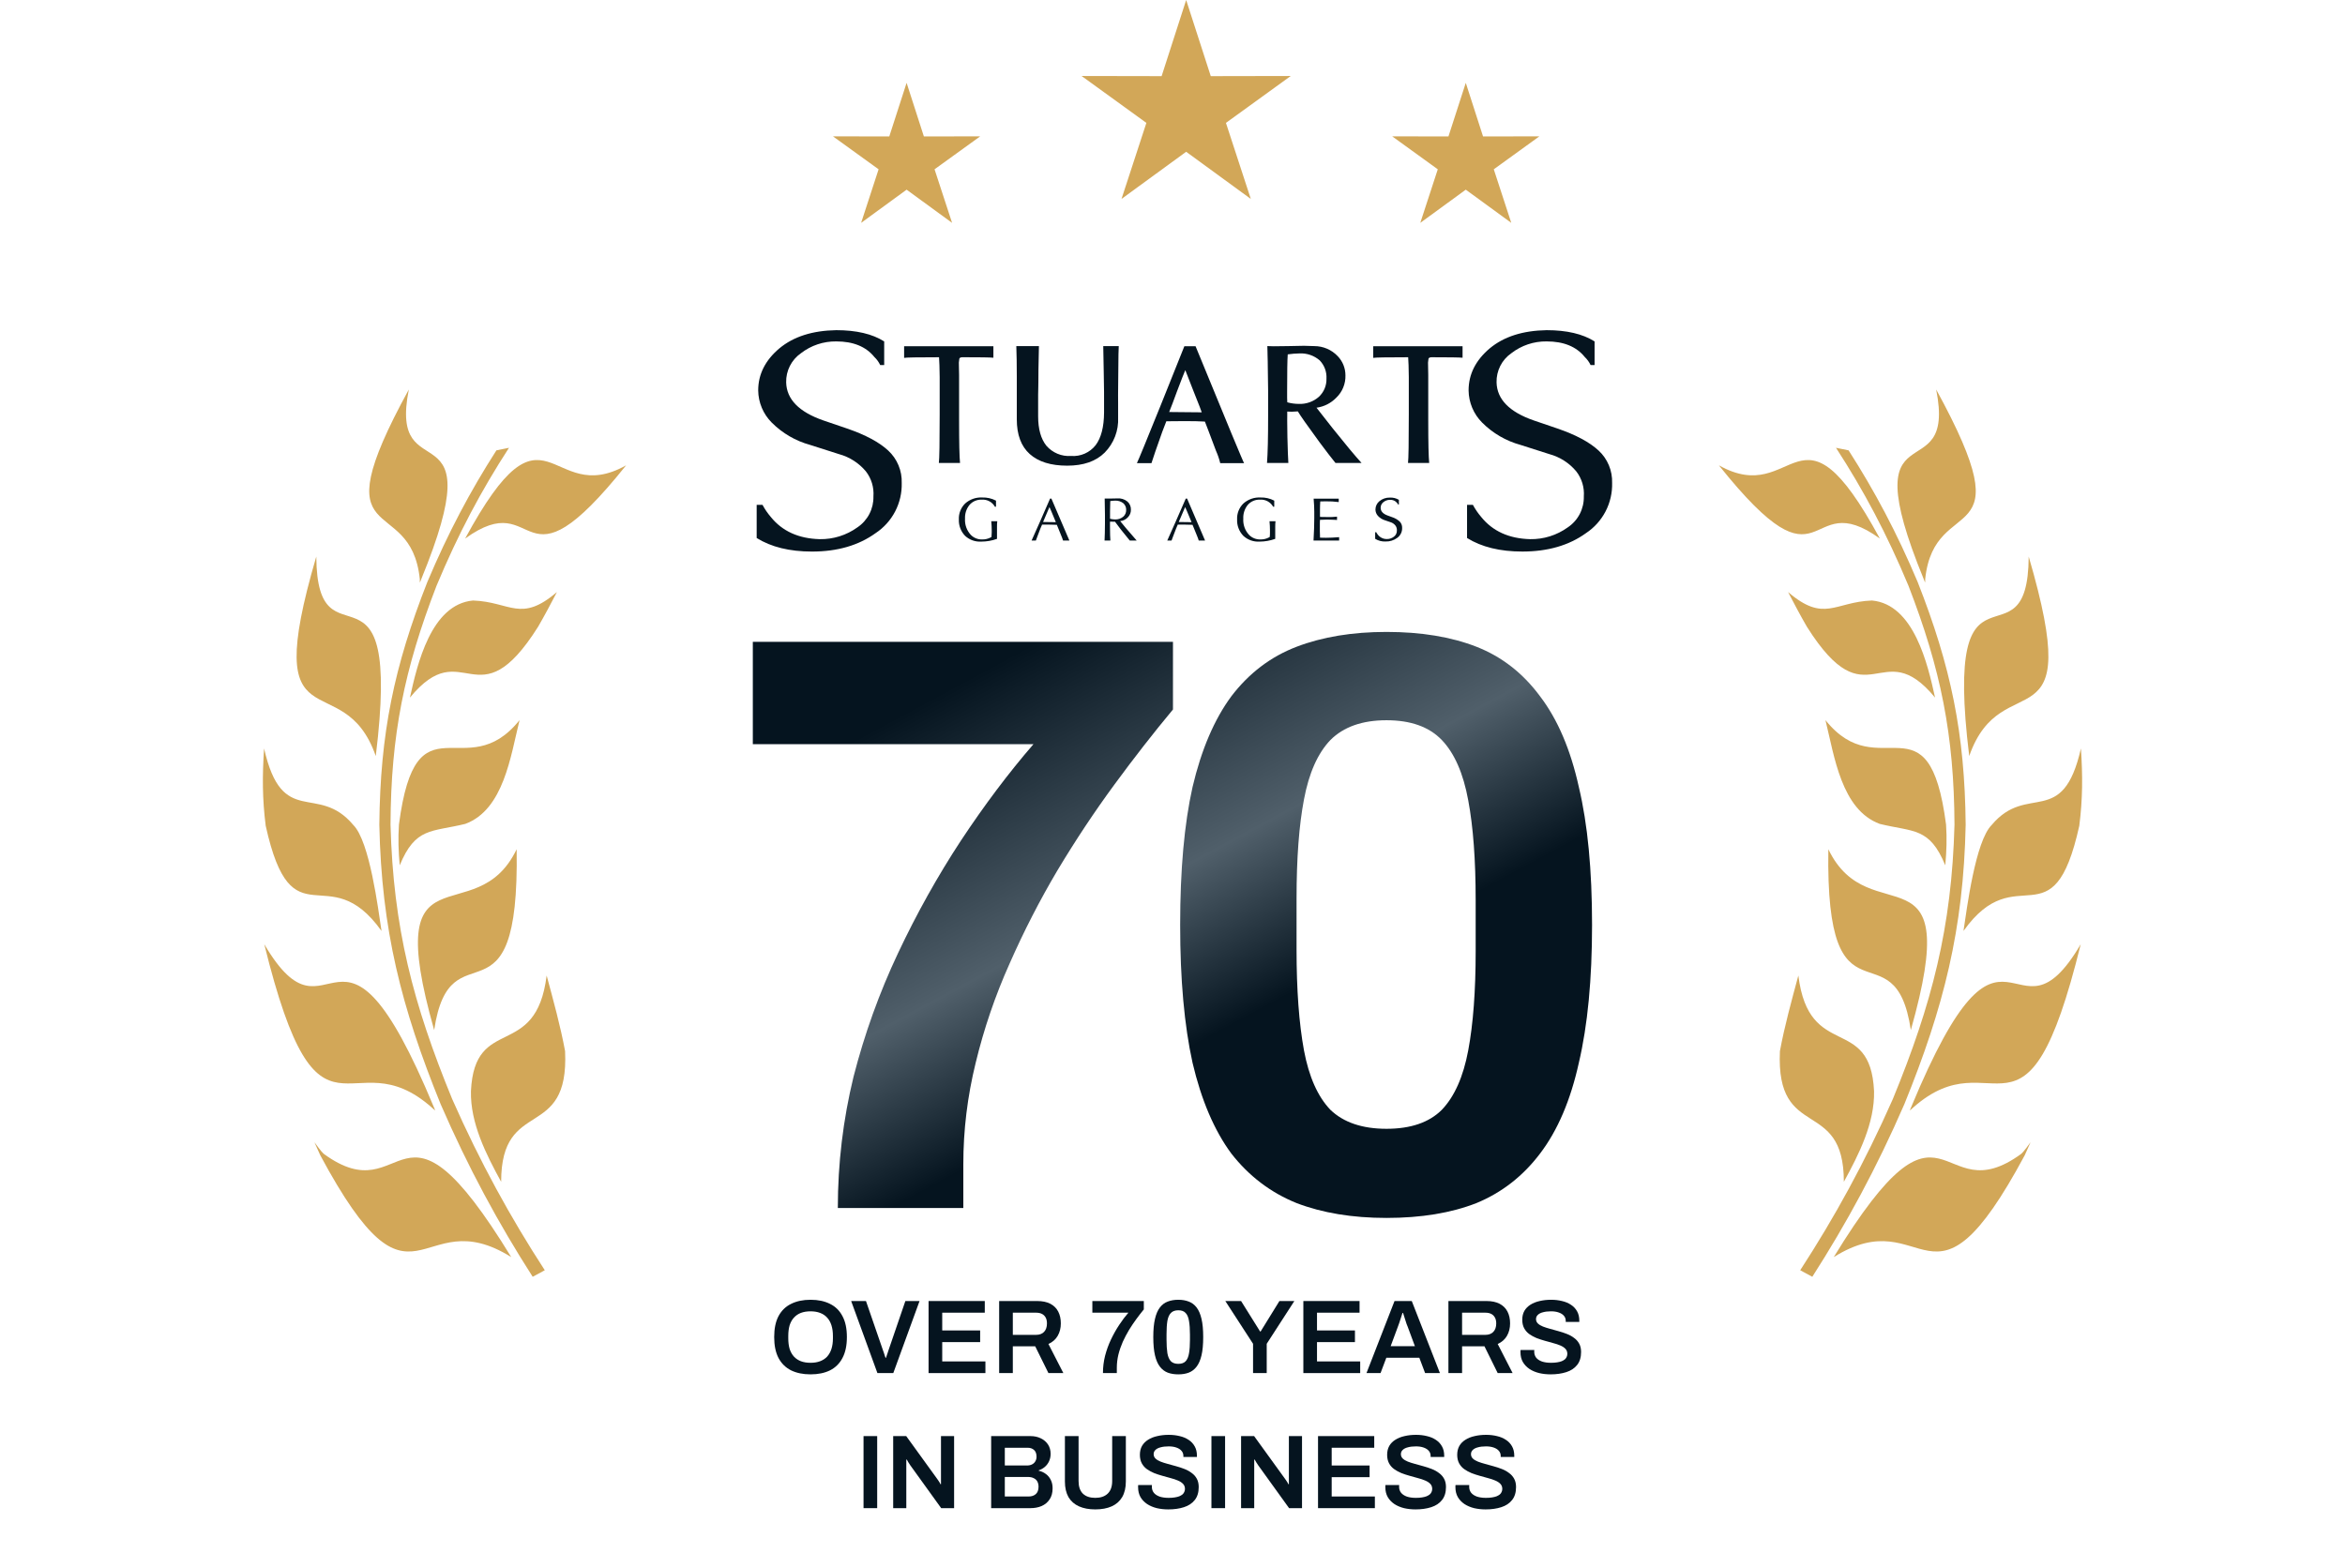 <svg width="151" height="101" viewBox="0 0 151 101" fill="none" xmlns="http://www.w3.org/2000/svg">
<path d="M63.967 22.301V23.04C63.764 23.018 63.102 23.008 61.982 23.008C61.867 23.008 61.797 23.038 61.774 23.1C61.742 23.265 61.733 23.434 61.747 23.602C61.754 23.746 61.758 23.927 61.758 24.146V27.058C61.758 28.514 61.778 29.433 61.819 29.816H60.455C60.49 29.557 60.508 28.508 60.508 26.669V24.29C60.501 23.682 60.487 23.255 60.467 23.009C59.082 23.009 58.333 23.022 58.218 23.05V22.301H63.967ZM71.041 22.291H72.039C72.025 22.387 72.015 22.985 72.008 24.085C71.995 25.275 71.991 25.897 71.998 25.952V26.885C72.019 27.302 71.952 27.719 71.803 28.109C71.654 28.499 71.426 28.854 71.133 29.151C70.569 29.712 69.765 29.992 68.721 29.992C67.669 29.992 66.865 29.742 66.308 29.243C65.752 28.744 65.474 27.999 65.474 27.008V24.27C65.474 23.483 65.463 22.824 65.443 22.291H66.899C66.899 22.332 66.889 22.837 66.868 23.808C66.868 24.089 66.867 24.359 66.863 24.618C66.86 24.878 66.857 25.071 66.853 25.197C66.85 25.323 66.848 25.4 66.848 25.427V26.812C66.848 27.632 67.025 28.263 67.377 28.705C67.572 28.931 67.817 29.109 68.093 29.224C68.368 29.339 68.667 29.388 68.965 29.366C69.267 29.39 69.57 29.339 69.847 29.217C70.124 29.096 70.367 28.907 70.553 28.669C70.906 28.197 71.086 27.5 71.093 26.577V25.716C71.099 25.668 71.093 25.083 71.072 23.962C71.052 22.855 71.041 22.298 71.041 22.291ZM76.263 22.301H76.986C79.042 27.319 80.083 29.828 80.11 29.828H78.573C78.506 29.553 78.414 29.286 78.299 29.029L77.82 27.757L77.586 27.152C77.261 27.132 76.833 27.122 76.304 27.122L75.103 27.132C75.089 27.159 75.001 27.388 74.838 27.819L74.391 29.09C74.241 29.534 74.159 29.78 74.146 29.828H73.209C73.325 29.588 73.823 28.375 74.706 26.187L76.263 22.301ZM75.286 26.536C75.516 26.536 75.852 26.54 76.293 26.546C76.741 26.553 77.104 26.556 77.383 26.556C77.383 26.529 77.206 26.075 76.853 25.193C76.507 24.297 76.331 23.846 76.324 23.839C76.249 24.01 76.073 24.461 75.795 25.193C75.571 25.808 75.401 26.256 75.286 26.536ZM84.773 26.259L85.811 27.582C86.618 28.594 87.239 29.339 87.673 29.817H85.994C85.749 29.517 85.41 29.076 84.976 28.494C84.189 27.421 83.721 26.755 83.571 26.496C83.395 26.51 83.266 26.517 83.184 26.517C83.049 26.517 82.95 26.513 82.889 26.507V26.732C82.882 26.767 82.886 27.239 82.899 28.147C82.92 28.994 82.94 29.551 82.96 29.817H81.586C81.634 29.195 81.657 28.187 81.657 26.792V25.152C81.657 24.844 81.651 24.369 81.637 23.727C81.637 23.604 81.636 23.462 81.632 23.301C81.629 23.14 81.626 23.007 81.622 22.901C81.619 22.796 81.617 22.709 81.617 22.64L81.607 22.291C81.634 22.291 81.7 22.293 81.805 22.296C81.91 22.299 81.98 22.301 82.014 22.302C82.36 22.302 82.672 22.298 82.951 22.291C83.507 22.277 83.846 22.271 83.969 22.271C84.124 22.271 84.345 22.277 84.63 22.291C84.912 22.291 85.191 22.348 85.45 22.459C85.709 22.57 85.943 22.733 86.136 22.937C86.456 23.267 86.635 23.708 86.636 24.168C86.645 24.437 86.597 24.704 86.495 24.954C86.394 25.203 86.24 25.428 86.046 25.614C85.706 25.966 85.258 26.193 84.773 26.259ZM82.89 25.911C83.128 25.977 83.375 26.012 83.623 26.013C84.1 26.037 84.567 25.873 84.926 25.557C85.086 25.407 85.213 25.225 85.297 25.023C85.381 24.82 85.421 24.602 85.414 24.383C85.426 24.167 85.393 23.952 85.318 23.75C85.243 23.548 85.126 23.364 84.977 23.209C84.618 22.9 84.156 22.74 83.684 22.762C83.429 22.767 83.174 22.788 82.921 22.823C82.894 23.158 82.881 23.962 82.881 25.233V25.612C82.881 25.667 82.882 25.717 82.885 25.761C82.889 25.806 82.891 25.842 82.891 25.869L82.89 25.911ZM94.178 22.301V23.04C93.974 23.019 93.312 23.009 92.193 23.009C92.077 23.009 92.008 23.04 91.984 23.101C91.952 23.267 91.944 23.436 91.958 23.603C91.965 23.747 91.968 23.928 91.968 24.147V27.059C91.968 28.515 91.989 29.434 92.029 29.817H90.665C90.699 29.558 90.716 28.508 90.716 26.669V24.29C90.709 23.682 90.696 23.255 90.675 23.009C89.291 23.009 88.541 23.022 88.426 23.05V22.301H94.178Z" fill="#05141F"/>
<path d="M64.135 32.244V32.638H64.066C63.983 32.49 63.86 32.368 63.711 32.287C63.561 32.206 63.392 32.169 63.223 32.181C63.074 32.174 62.926 32.2 62.789 32.258C62.652 32.316 62.53 32.404 62.431 32.516C62.228 32.766 62.125 33.081 62.14 33.403C62.128 33.593 62.154 33.782 62.218 33.962C62.281 34.141 62.38 34.305 62.508 34.445C62.603 34.543 62.717 34.62 62.843 34.671C62.969 34.722 63.105 34.747 63.241 34.743C63.425 34.748 63.606 34.707 63.77 34.625L63.844 34.585C63.854 34.488 63.86 34.391 63.859 34.294V34.169C63.859 33.977 63.85 33.777 63.83 33.569H64.217C64.204 33.684 64.197 33.799 64.199 33.915V34.706C63.875 34.823 63.534 34.882 63.19 34.883C63 34.895 62.81 34.868 62.631 34.805C62.452 34.742 62.288 34.643 62.148 34.515C62.012 34.375 61.906 34.209 61.836 34.026C61.767 33.844 61.735 33.65 61.743 33.455C61.734 33.264 61.766 33.075 61.836 32.898C61.905 32.721 62.012 32.56 62.148 32.428C62.448 32.16 62.842 32.021 63.244 32.041C63.554 32.031 63.861 32.1 64.135 32.244ZM67.617 32.112H67.702L68.861 34.816H68.453C68.423 34.716 68.387 34.618 68.346 34.522C68.287 34.372 68.221 34.209 68.147 34.032L68.052 33.801C67.927 33.793 67.768 33.789 67.577 33.789H67.102C67.062 33.87 67.026 33.952 66.995 34.036L66.808 34.529L66.701 34.816H66.425C66.462 34.745 66.645 34.334 66.974 33.583L67.617 32.112ZM67.577 32.657L67.165 33.62L67.724 33.628C67.788 33.63 67.876 33.631 67.989 33.631C67.722 32.983 67.584 32.659 67.577 32.657ZM72.13 33.561L72.506 34.018L73.193 34.813H72.748L72.177 34.106L71.798 33.602H71.717L71.475 33.598V33.919C71.477 34.363 71.486 34.661 71.501 34.813H71.125C71.14 34.538 71.148 34.175 71.151 33.723V33.156L71.133 32.107H71.582C71.648 32.107 71.707 32.106 71.758 32.104C71.81 32.101 71.869 32.1 71.935 32.1C72.174 32.078 72.412 32.15 72.598 32.303C72.672 32.368 72.73 32.449 72.769 32.54C72.808 32.631 72.826 32.73 72.822 32.828C72.824 32.92 72.807 33.012 72.772 33.098C72.737 33.183 72.686 33.261 72.62 33.325C72.492 33.462 72.317 33.546 72.13 33.561ZM71.478 32.939V33.41C71.581 33.438 71.687 33.453 71.794 33.455C71.984 33.465 72.171 33.404 72.32 33.285C72.383 33.232 72.434 33.165 72.468 33.089C72.502 33.013 72.519 32.93 72.516 32.847C72.52 32.766 72.506 32.686 72.475 32.611C72.444 32.536 72.397 32.469 72.338 32.415C72.19 32.298 72.005 32.237 71.817 32.244C71.773 32.244 71.725 32.246 71.674 32.251C71.622 32.256 71.579 32.261 71.545 32.266L71.492 32.269C71.485 32.352 71.481 32.576 71.478 32.939ZM76.355 32.111H76.439L77.598 34.816H77.19C77.161 34.716 77.125 34.618 77.084 34.522C77.025 34.372 76.959 34.209 76.885 34.032L76.789 33.801C76.664 33.793 76.506 33.789 76.314 33.789H75.84C75.8 33.87 75.764 33.952 75.733 34.036L75.545 34.529L75.438 34.816H75.162C75.199 34.745 75.382 34.334 75.711 33.583L76.355 32.111ZM76.314 32.657L75.902 33.62L76.462 33.628C76.525 33.63 76.614 33.631 76.727 33.631C76.459 32.983 76.322 32.659 76.314 32.657ZM82.052 32.244V32.638H81.983C81.9 32.49 81.777 32.368 81.627 32.287C81.478 32.206 81.309 32.169 81.14 32.181C80.991 32.174 80.843 32.2 80.706 32.258C80.569 32.316 80.447 32.404 80.348 32.516C80.145 32.766 80.042 33.082 80.058 33.403C80.046 33.593 80.072 33.782 80.135 33.962C80.198 34.141 80.297 34.305 80.426 34.445C80.52 34.543 80.634 34.62 80.76 34.671C80.886 34.722 81.022 34.747 81.158 34.743C81.342 34.748 81.524 34.708 81.688 34.625L81.761 34.585C81.772 34.488 81.777 34.391 81.776 34.294V34.169C81.776 33.977 81.767 33.777 81.747 33.569H82.133C82.12 33.684 82.114 33.799 82.115 33.915V34.706C81.791 34.822 81.45 34.882 81.107 34.883C80.917 34.895 80.727 34.868 80.548 34.805C80.369 34.742 80.205 34.643 80.065 34.515C79.929 34.375 79.823 34.209 79.753 34.026C79.683 33.844 79.652 33.65 79.66 33.455C79.651 33.264 79.683 33.075 79.752 32.898C79.822 32.721 79.929 32.56 80.065 32.428C80.365 32.16 80.76 32.021 81.162 32.041C81.471 32.031 81.778 32.1 82.052 32.244ZM85.001 34.629C85.128 34.634 85.257 34.636 85.387 34.636C85.62 34.636 85.901 34.623 86.23 34.596V34.813H84.581C84.613 34.241 84.629 33.759 84.629 33.367V32.943C84.629 32.72 84.615 32.444 84.588 32.115H86.204V32.336C85.924 32.3 85.643 32.284 85.361 32.289L85.015 32.296C85.003 32.456 84.997 32.626 84.997 32.808V33.194C84.997 33.199 84.997 33.215 84.999 33.24C85 33.266 85.001 33.284 85.001 33.293C85.168 33.298 85.323 33.3 85.468 33.3C85.677 33.306 85.886 33.298 86.094 33.274V33.491C86.082 33.488 86.069 33.486 86.057 33.486C86.039 33.484 86.026 33.484 86.016 33.484C85.984 33.481 85.911 33.478 85.796 33.473C85.643 33.468 85.526 33.465 85.442 33.465C85.341 33.465 85.193 33.47 84.997 33.48C84.992 33.544 84.989 33.609 84.989 33.675V34.213C84.989 34.338 84.993 34.477 85.001 34.629ZM88.55 34.702V34.279H88.62C88.647 34.334 88.68 34.386 88.719 34.434C88.787 34.524 88.876 34.596 88.978 34.645C89.079 34.695 89.191 34.719 89.304 34.717C89.468 34.72 89.627 34.667 89.757 34.566C89.818 34.521 89.868 34.461 89.901 34.393C89.934 34.324 89.951 34.248 89.948 34.172C89.957 34.058 89.925 33.944 89.858 33.852C89.777 33.746 89.664 33.669 89.536 33.631L89.19 33.513C89.014 33.461 88.855 33.362 88.73 33.228C88.627 33.116 88.569 32.969 88.568 32.817C88.568 32.715 88.591 32.613 88.635 32.52C88.679 32.427 88.743 32.345 88.822 32.28C89.013 32.122 89.255 32.04 89.503 32.048C89.704 32.038 89.904 32.088 90.077 32.191V32.494H90.029C90.012 32.456 89.989 32.421 89.959 32.391C89.905 32.323 89.835 32.27 89.755 32.235C89.676 32.201 89.589 32.186 89.503 32.192C89.348 32.19 89.198 32.244 89.079 32.343C89.022 32.386 88.977 32.443 88.946 32.507C88.915 32.572 88.901 32.643 88.903 32.715C88.908 32.931 89.056 33.093 89.348 33.201L89.632 33.304C89.814 33.362 89.982 33.458 90.125 33.585C90.179 33.639 90.221 33.704 90.249 33.775C90.277 33.847 90.29 33.923 90.287 33.999C90.291 34.123 90.265 34.247 90.21 34.359C90.156 34.47 90.075 34.567 89.974 34.64C89.754 34.803 89.485 34.886 89.212 34.876C88.978 34.886 88.747 34.825 88.549 34.702H88.55Z" fill="#05141F"/>
<path d="M94.467 34.651V32.516H94.843C94.993 32.794 95.172 33.056 95.377 33.295C96.116 34.212 97.165 34.688 98.524 34.725C99.396 34.741 100.25 34.473 100.957 33.963C101.281 33.745 101.546 33.448 101.726 33.101C101.905 32.754 101.995 32.367 101.986 31.976C102.03 31.396 101.857 30.821 101.501 30.361C101.052 29.821 100.447 29.433 99.77 29.249L97.91 28.655C96.974 28.399 96.122 27.903 95.437 27.216C94.888 26.666 94.575 25.923 94.566 25.145C94.566 24.106 95.021 23.202 95.931 22.434C96.841 21.679 98.062 21.29 99.592 21.265C100.885 21.265 101.914 21.506 102.679 21.989V23.511H102.422C102.329 23.316 102.202 23.14 102.046 22.992C101.505 22.323 100.687 21.989 99.592 21.989C98.769 21.977 97.967 22.246 97.317 22.751C97.015 22.961 96.771 23.242 96.605 23.569C96.44 23.897 96.358 24.26 96.367 24.627C96.393 25.716 97.191 26.533 98.761 27.078L100.286 27.598C101.473 28.006 102.357 28.479 102.937 29.017C103.224 29.282 103.45 29.606 103.6 29.967C103.75 30.327 103.821 30.716 103.808 31.106C103.825 31.743 103.679 32.374 103.385 32.939C103.09 33.505 102.657 33.986 102.125 34.337C101.03 35.128 99.664 35.523 98.029 35.523C96.591 35.523 95.403 35.233 94.467 34.651Z" fill="#05141F"/>
<path d="M48.724 34.651V32.516H49.1C49.249 32.794 49.428 33.056 49.634 33.296C50.373 34.212 51.421 34.688 52.78 34.725C53.652 34.741 54.506 34.474 55.214 33.963C55.538 33.745 55.802 33.448 55.982 33.101C56.162 32.754 56.251 32.367 56.242 31.976C56.286 31.396 56.114 30.821 55.758 30.361C55.308 29.822 54.704 29.433 54.026 29.249L52.166 28.655C51.231 28.399 50.378 27.903 49.693 27.216C49.144 26.666 48.831 25.923 48.822 25.146C48.822 24.106 49.278 23.202 50.188 22.435C51.098 21.68 52.318 21.29 53.848 21.265C55.141 21.265 56.17 21.506 56.935 21.989V23.512H56.678C56.586 23.317 56.458 23.14 56.302 22.992C55.761 22.323 54.943 21.989 53.848 21.989C53.025 21.978 52.223 22.247 51.573 22.751C51.272 22.961 51.028 23.242 50.862 23.57C50.696 23.897 50.614 24.26 50.623 24.627C50.65 25.716 51.448 26.533 53.017 27.078L54.542 27.598C55.729 28.006 56.613 28.479 57.193 29.017C57.48 29.283 57.706 29.607 57.856 29.967C58.007 30.327 58.077 30.716 58.064 31.106C58.081 31.743 57.935 32.374 57.641 32.94C57.347 33.505 56.913 33.986 56.382 34.337C55.286 35.128 53.921 35.524 52.285 35.524C50.847 35.524 49.66 35.233 48.724 34.651Z" fill="#05141F"/>
<path fill-rule="evenodd" clip-rule="evenodd" d="M76.38 0L77.964 4.904L83.114 4.894L78.941 7.915L80.542 12.812L76.38 9.775L72.217 12.812L73.818 7.915L69.646 4.894L74.799 4.904L76.38 0Z" fill="#D2A758"/>
<path fill-rule="evenodd" clip-rule="evenodd" d="M58.378 5.336L59.491 8.788L63.117 8.781L60.178 10.904L61.307 14.353L58.378 12.216L55.45 14.353L56.575 10.904L53.636 8.781L57.263 8.788L58.378 5.336Z" fill="#D2A758"/>
<path fill-rule="evenodd" clip-rule="evenodd" d="M94.385 5.336L95.497 8.788L99.124 8.781L96.188 10.904L97.314 14.353L94.385 12.216L91.456 14.353L92.582 10.904L89.646 8.781L93.269 8.788L94.385 5.336Z" fill="#D2A758"/>
<path d="M32.268 76.111C31.307 74.358 30.279 72.334 30.325 70.276C30.562 65.288 34.513 68.362 35.2 62.829C35.633 64.441 36.082 66.054 36.387 67.697C36.661 73.571 32.271 70.605 32.27 76.109M32.922 80.968C25.578 68.947 26.257 78.276 20.84 74.309C20.707 74.198 20.365 73.728 20.248 73.569C20.368 73.85 20.494 74.127 20.621 74.402C26.751 85.825 26.925 77.214 32.923 80.966L32.922 80.968ZM28.022 71.521C27.998 71.465 27.957 71.338 27.931 71.295C21.773 56.459 21.34 68.166 17.018 60.815C20.567 75.243 22.563 66.674 27.817 71.343C27.841 71.373 27.981 71.485 28.022 71.521ZM27.957 66.343C24.471 54.036 30.6 60.25 33.268 54.697C33.465 66.844 28.994 59.375 27.957 66.343ZM24.567 59.959C24.349 58.538 23.807 54.184 22.748 53.132C20.45 50.39 18.183 53.402 17.005 48.206C16.888 49.941 16.889 51.462 17.11 53.187C18.81 60.871 21.122 55.126 24.565 59.957L24.567 59.959ZM25.739 55.732C25.657 54.829 25.628 54.011 25.689 53.105C26.799 44.6 29.983 50.721 33.455 46.38C32.879 48.707 32.432 52.147 29.962 53.063C27.775 53.599 26.755 53.266 25.739 55.732ZM24.197 48.695C25.915 34.66 20.415 43.46 20.367 35.846C16.649 48.53 22.084 42.626 24.197 48.695ZM26.397 44.93C26.861 42.813 27.749 38.922 30.46 38.676C32.871 38.764 33.526 40.131 35.861 38.133C35.469 38.885 35.075 39.632 34.649 40.367C30.711 46.607 29.859 40.722 26.398 44.928L26.397 44.93ZM27.034 37.524C27.05 37.486 27.112 37.357 27.116 37.325C31.886 25.698 24.968 31.871 26.325 25.087C20.483 35.755 26.428 31.573 27.032 37.291C27.027 37.344 27.033 37.46 27.035 37.522L27.034 37.524ZM29.952 34.685C35.213 24.975 35.352 32.761 40.316 29.97C33.307 38.742 34.819 31.174 29.952 34.685ZM34.303 82.235C32.102 78.801 30.157 75.221 28.371 71.107C25.839 64.875 24.567 59.864 24.426 53.116C24.482 47.247 25.372 42.94 27.517 37.486C28.858 34.308 30.284 31.626 31.965 29.006L32.775 28.841C30.989 31.595 29.502 34.385 28.109 37.727C26.029 43.1 25.173 47.336 25.146 53.109C25.321 59.747 26.602 64.667 29.119 70.79C30.919 74.863 32.87 78.41 35.08 81.811C35.08 81.811 34.306 82.237 34.303 82.235C34.301 82.233 35.08 81.811 35.08 81.811C35.08 81.811 35.08 81.811 34.301 82.233L34.303 82.235Z" fill="#D2A758"/>
<path d="M118.732 76.111C119.693 74.358 120.721 72.334 120.675 70.276C120.438 65.288 116.487 68.362 115.8 62.829C115.367 64.441 114.918 66.054 114.613 67.697C114.339 73.571 118.729 70.605 118.73 76.109M118.078 80.968C125.422 68.947 124.743 78.276 130.16 74.309C130.293 74.198 130.635 73.728 130.752 73.569C130.632 73.85 130.506 74.127 130.379 74.402C124.249 85.825 124.075 77.214 118.077 80.966L118.078 80.968ZM122.978 71.521C123.002 71.465 123.043 71.338 123.069 71.295C129.227 56.459 129.66 68.166 133.982 60.815C130.432 75.243 128.437 66.674 123.183 71.343C123.159 71.373 123.019 71.485 122.978 71.521ZM123.043 66.343C126.529 54.036 120.4 60.25 117.732 54.697C117.535 66.844 122.006 59.375 123.043 66.343ZM126.433 59.959C126.651 58.538 127.193 54.184 128.251 53.132C130.55 50.39 132.817 53.402 133.995 48.206C134.112 49.941 134.111 51.462 133.89 53.187C132.19 60.871 129.878 55.126 126.435 59.957L126.433 59.959ZM125.261 55.732C125.343 54.829 125.372 54.011 125.311 53.105C124.201 44.6 121.017 50.721 117.545 46.38C118.121 48.707 118.568 52.147 121.038 53.063C123.225 53.599 124.245 53.266 125.261 55.732ZM126.803 48.695C125.085 34.66 130.585 43.46 130.633 35.846C134.351 48.53 128.916 42.626 126.803 48.695ZM124.603 44.93C124.139 42.813 123.251 38.922 120.54 38.676C118.129 38.764 117.474 40.131 115.139 38.133C115.531 38.885 115.925 39.632 116.351 40.367C120.289 46.607 121.141 40.722 124.602 44.928L124.603 44.93ZM123.966 37.524C123.95 37.486 123.888 37.357 123.884 37.325C119.114 25.698 126.032 31.871 124.675 25.087C130.517 35.755 124.572 31.573 123.968 37.291C123.973 37.344 123.967 37.46 123.964 37.522L123.966 37.524ZM121.048 34.685C115.787 24.975 115.648 32.761 110.684 29.97C117.693 38.742 116.181 31.174 121.048 34.685ZM116.697 82.235C118.898 78.801 120.843 75.221 122.629 71.107C125.161 64.875 126.433 59.864 126.574 53.116C126.518 47.247 125.628 42.94 123.483 37.486C122.142 34.308 120.716 31.626 119.035 29.006L118.225 28.841C120.011 31.595 121.498 34.385 122.891 37.727C124.971 43.1 125.827 47.336 125.854 53.109C125.679 59.747 124.398 64.667 121.882 70.79C120.081 74.863 118.13 78.41 115.92 81.811C115.92 81.811 116.694 82.237 116.697 82.235C116.699 82.233 115.92 81.811 115.92 81.811C115.92 81.811 115.92 81.811 116.699 82.233L116.697 82.235Z" fill="#D2A758"/>
<path d="M53.95 77.804C53.95 74.933 54.287 72.116 54.96 69.352C55.669 66.588 56.626 63.93 57.831 61.378C59.035 58.826 60.382 56.417 61.87 54.148C63.394 51.845 64.953 49.772 66.548 47.929H48.476V41.337H75.53V45.696C74.29 47.185 73.032 48.797 71.757 50.534C70.481 52.27 69.258 54.113 68.089 56.062C66.955 57.976 65.927 59.978 65.006 62.069C64.085 64.124 63.358 66.251 62.827 68.448C62.295 70.61 62.03 72.789 62.03 74.986V77.804H53.95Z" fill="url(#paint0_linear_1118_15630)"/>
<path d="M89.281 78.442C87.084 78.442 85.153 78.123 83.488 77.485C81.822 76.811 80.422 75.748 79.288 74.295C78.19 72.807 77.357 70.858 76.79 68.448C76.259 66.038 75.993 63.079 75.993 59.571C75.993 56.027 76.259 53.068 76.79 50.693C77.357 48.283 78.19 46.334 79.288 44.846C80.422 43.358 81.822 42.294 83.488 41.656C85.153 41.019 87.084 40.7 89.281 40.7C91.514 40.7 93.445 41.019 95.075 41.656C96.705 42.294 98.069 43.358 99.168 44.846C100.302 46.334 101.134 48.283 101.666 50.693C102.233 53.068 102.516 56.027 102.516 59.571C102.516 63.079 102.233 66.038 101.666 68.448C101.134 70.858 100.302 72.807 99.168 74.295C98.069 75.748 96.705 76.811 95.075 77.485C93.445 78.123 91.514 78.442 89.281 78.442ZM89.281 72.701C90.84 72.701 92.028 72.293 92.843 71.478C93.657 70.627 94.225 69.352 94.543 67.651C94.862 65.95 95.022 63.823 95.022 61.272V57.976C95.022 55.389 94.862 53.245 94.543 51.544C94.225 49.807 93.657 48.514 92.843 47.663C92.028 46.813 90.84 46.388 89.281 46.388C87.722 46.388 86.517 46.813 85.667 47.663C84.852 48.514 84.285 49.79 83.966 51.491C83.647 53.156 83.488 55.283 83.488 57.87V61.165C83.488 63.752 83.647 65.914 83.966 67.651C84.285 69.352 84.852 70.627 85.667 71.478C86.517 72.293 87.722 72.701 89.281 72.701Z" fill="url(#paint1_linear_1118_15630)"/>
<path d="M52.193 88.517C51.71 88.517 51.293 88.431 50.941 88.26C50.589 88.084 50.319 87.817 50.129 87.461C49.944 87.105 49.852 86.656 49.852 86.115C49.852 85.569 49.944 85.12 50.129 84.769C50.319 84.412 50.589 84.148 50.941 83.977C51.293 83.801 51.71 83.713 52.193 83.713C52.68 83.713 53.097 83.801 53.444 83.977C53.796 84.148 54.064 84.412 54.249 84.769C54.439 85.12 54.533 85.569 54.533 86.115C54.533 86.656 54.439 87.105 54.249 87.461C54.064 87.817 53.796 88.084 53.444 88.26C53.097 88.431 52.68 88.517 52.193 88.517ZM52.193 87.772C52.427 87.772 52.632 87.739 52.808 87.671C52.989 87.603 53.14 87.504 53.262 87.373C53.383 87.238 53.476 87.073 53.539 86.879C53.602 86.681 53.634 86.453 53.634 86.196V86.047C53.634 85.786 53.602 85.556 53.539 85.357C53.476 85.159 53.383 84.994 53.262 84.863C53.14 84.728 52.989 84.626 52.808 84.559C52.632 84.491 52.427 84.457 52.193 84.457C51.958 84.457 51.751 84.491 51.57 84.559C51.395 84.626 51.246 84.728 51.124 84.863C51.002 84.994 50.91 85.159 50.846 85.357C50.788 85.556 50.759 85.786 50.759 86.047V86.196C50.759 86.453 50.788 86.681 50.846 86.879C50.91 87.073 51.002 87.238 51.124 87.373C51.246 87.504 51.395 87.603 51.57 87.671C51.751 87.739 51.958 87.772 52.193 87.772Z" fill="#05141F"/>
<path d="M56.499 88.435L54.808 83.794H55.762L56.864 86.988C56.883 87.033 56.901 87.085 56.919 87.143C56.937 87.202 56.955 87.258 56.973 87.312C56.991 87.362 57.007 87.407 57.02 87.448H57.054C57.067 87.412 57.081 87.369 57.094 87.319C57.112 87.269 57.13 87.218 57.148 87.163C57.167 87.105 57.185 87.049 57.203 86.994L58.299 83.794H59.212L57.521 88.435H56.499Z" fill="#05141F"/>
<path d="M59.793 88.435V83.794H63.412V84.545H60.672V85.689H63.114V86.44H60.672V87.684H63.453V88.435H59.793Z" fill="#05141F"/>
<path d="M64.338 88.435V83.794H66.78C67.123 83.794 67.407 83.853 67.633 83.97C67.858 84.087 68.027 84.254 68.14 84.471C68.253 84.687 68.309 84.942 68.309 85.235C68.309 85.537 68.242 85.806 68.106 86.04C67.971 86.27 67.772 86.444 67.511 86.561L68.472 88.435H67.511L66.659 86.71H65.218V88.435H64.338ZM65.218 85.973H66.713C66.938 85.973 67.112 85.907 67.234 85.777C67.355 85.646 67.416 85.465 67.416 85.235C67.416 85.087 67.389 84.962 67.335 84.863C67.281 84.76 67.202 84.68 67.098 84.626C66.995 84.572 66.866 84.545 66.713 84.545H65.218V85.973Z" fill="#05141F"/>
<path d="M71.022 88.435C71.022 88.057 71.067 87.687 71.157 87.326C71.252 86.96 71.378 86.611 71.536 86.277C71.694 85.944 71.87 85.63 72.064 85.337C72.257 85.044 72.456 84.78 72.659 84.545H70.339V83.794H73.653V84.335C73.5 84.52 73.342 84.723 73.18 84.944C73.017 85.165 72.86 85.4 72.706 85.648C72.558 85.896 72.422 86.153 72.3 86.419C72.183 86.685 72.088 86.96 72.016 87.245C71.949 87.524 71.915 87.806 71.915 88.09V88.435H71.022Z" fill="#05141F"/>
<path d="M75.873 88.517C75.621 88.517 75.395 88.481 75.197 88.408C74.999 88.332 74.829 88.203 74.69 88.023C74.55 87.842 74.444 87.599 74.372 87.292C74.299 86.981 74.263 86.588 74.263 86.115C74.263 85.641 74.299 85.251 74.372 84.944C74.444 84.633 74.55 84.387 74.69 84.207C74.829 84.026 74.999 83.9 75.197 83.828C75.395 83.751 75.621 83.713 75.873 83.713C76.126 83.713 76.349 83.751 76.543 83.828C76.742 83.9 76.911 84.026 77.05 84.207C77.19 84.387 77.296 84.633 77.368 84.944C77.441 85.251 77.477 85.641 77.477 86.115C77.477 86.588 77.441 86.981 77.368 87.292C77.296 87.599 77.19 87.842 77.05 88.023C76.911 88.203 76.742 88.332 76.543 88.408C76.349 88.481 76.126 88.517 75.873 88.517ZM75.873 87.84C76.085 87.84 76.243 87.784 76.347 87.671C76.455 87.554 76.527 87.382 76.564 87.157C76.604 86.927 76.624 86.643 76.624 86.304V85.953C76.624 85.605 76.604 85.317 76.564 85.087C76.527 84.852 76.455 84.678 76.347 84.566C76.243 84.448 76.085 84.39 75.873 84.39C75.666 84.39 75.506 84.448 75.393 84.566C75.285 84.678 75.21 84.85 75.17 85.08C75.134 85.305 75.116 85.589 75.116 85.932V86.284C75.116 86.627 75.134 86.915 75.17 87.15C75.21 87.38 75.285 87.554 75.393 87.671C75.506 87.784 75.666 87.84 75.873 87.84Z" fill="#05141F"/>
<path d="M80.687 88.435V86.548L78.901 83.794H79.916L81.141 85.756H81.174L82.385 83.794H83.346L81.567 86.548V88.435H80.687Z" fill="#05141F"/>
<path d="M83.926 88.435V83.794H87.545V84.545H84.805V85.689H87.248V86.44H84.805V87.684H87.586V88.435H83.926Z" fill="#05141F"/>
<path d="M87.991 88.435L89.797 83.794H90.907L92.72 88.435H91.766L91.394 87.448H89.269L88.897 88.435H87.991ZM89.547 86.703H91.109L90.643 85.445C90.625 85.4 90.602 85.344 90.575 85.276C90.552 85.204 90.528 85.127 90.501 85.046C90.474 84.96 90.447 84.874 90.419 84.789C90.392 84.703 90.368 84.626 90.345 84.559H90.311C90.284 84.649 90.25 84.753 90.21 84.87C90.174 84.987 90.138 85.098 90.102 85.201C90.066 85.305 90.036 85.386 90.014 85.445L89.547 86.703Z" fill="#05141F"/>
<path d="M93.267 88.435V83.794H95.71C96.052 83.794 96.336 83.853 96.562 83.97C96.787 84.087 96.957 84.254 97.069 84.471C97.182 84.687 97.238 84.942 97.238 85.235C97.238 85.537 97.171 85.806 97.035 86.04C96.9 86.27 96.702 86.444 96.44 86.561L97.401 88.435H96.44L95.588 86.71H94.147V88.435H93.267ZM94.147 85.973H95.642C95.867 85.973 96.041 85.907 96.163 85.777C96.285 85.646 96.346 85.465 96.346 85.235C96.346 85.087 96.318 84.962 96.264 84.863C96.21 84.76 96.131 84.68 96.028 84.626C95.924 84.572 95.795 84.545 95.642 84.545H94.147V85.973Z" fill="#05141F"/>
<path d="M99.848 88.517C99.591 88.517 99.346 88.49 99.111 88.435C98.876 88.377 98.669 88.289 98.489 88.172C98.308 88.05 98.166 87.901 98.062 87.725C97.959 87.545 97.907 87.333 97.907 87.089C97.907 87.062 97.907 87.035 97.907 87.008C97.911 86.981 97.914 86.96 97.914 86.947H98.8C98.8 86.956 98.797 86.974 98.793 87.001C98.793 87.024 98.793 87.044 98.793 87.062C98.793 87.211 98.836 87.339 98.921 87.448C99.007 87.551 99.131 87.633 99.294 87.691C99.456 87.745 99.648 87.772 99.869 87.772C100.017 87.772 100.148 87.763 100.261 87.745C100.378 87.727 100.477 87.703 100.559 87.671C100.644 87.635 100.714 87.594 100.768 87.549C100.822 87.499 100.861 87.445 100.883 87.387C100.91 87.328 100.924 87.265 100.924 87.197C100.924 87.067 100.883 86.958 100.802 86.873C100.721 86.787 100.611 86.715 100.471 86.656C100.335 86.597 100.18 86.546 100.004 86.501C99.832 86.451 99.654 86.401 99.469 86.352C99.289 86.302 99.111 86.243 98.935 86.176C98.764 86.104 98.608 86.018 98.468 85.919C98.333 85.819 98.225 85.695 98.144 85.546C98.062 85.393 98.022 85.21 98.022 84.999C98.022 84.782 98.067 84.593 98.157 84.43C98.252 84.268 98.383 84.135 98.549 84.031C98.721 83.923 98.919 83.844 99.145 83.794C99.37 83.74 99.616 83.713 99.882 83.713C100.13 83.713 100.362 83.74 100.579 83.794C100.8 83.844 100.994 83.925 101.161 84.038C101.328 84.146 101.458 84.286 101.553 84.457C101.648 84.624 101.695 84.825 101.695 85.059V85.141H100.822V85.073C100.822 84.942 100.782 84.832 100.701 84.741C100.624 84.651 100.514 84.581 100.369 84.532C100.229 84.482 100.065 84.457 99.875 84.457C99.672 84.457 99.499 84.478 99.355 84.518C99.21 84.554 99.1 84.611 99.023 84.687C98.946 84.76 98.908 84.85 98.908 84.958C98.908 85.071 98.949 85.165 99.03 85.242C99.111 85.319 99.219 85.384 99.355 85.438C99.494 85.492 99.65 85.542 99.821 85.587C99.997 85.632 100.175 85.682 100.356 85.736C100.541 85.786 100.719 85.844 100.89 85.912C101.066 85.98 101.222 86.065 101.357 86.169C101.497 86.268 101.607 86.392 101.688 86.541C101.77 86.69 101.81 86.868 101.81 87.076C101.81 87.423 101.724 87.703 101.553 87.915C101.386 88.126 101.154 88.28 100.856 88.374C100.563 88.469 100.227 88.517 99.848 88.517Z" fill="#05141F"/>
<path d="M55.605 97.134V92.493H56.484V97.134H55.605Z" fill="#05141F"/>
<path d="M57.514 97.134V92.493H58.353L60.335 95.233C60.357 95.26 60.384 95.298 60.416 95.348C60.447 95.393 60.477 95.438 60.504 95.483C60.531 95.528 60.549 95.564 60.558 95.591H60.592C60.592 95.528 60.592 95.467 60.592 95.409C60.592 95.35 60.592 95.291 60.592 95.233V92.493H61.437V97.134H60.605L58.616 94.374C58.58 94.32 58.538 94.254 58.488 94.177C58.443 94.096 58.411 94.04 58.393 94.008H58.359C58.359 94.067 58.359 94.128 58.359 94.191C58.359 94.25 58.359 94.311 58.359 94.374V97.134H57.514Z" fill="#05141F"/>
<path d="M63.823 97.134V92.493H66.353C66.601 92.493 66.822 92.54 67.016 92.635C67.214 92.73 67.37 92.863 67.483 93.034C67.595 93.206 67.652 93.406 67.652 93.636C67.652 93.812 67.618 93.972 67.55 94.117C67.483 94.261 67.39 94.383 67.273 94.482C67.16 94.577 67.032 94.649 66.887 94.698V94.725C67.059 94.761 67.212 94.832 67.347 94.935C67.483 95.034 67.589 95.163 67.665 95.321C67.742 95.474 67.78 95.652 67.78 95.855C67.78 96.144 67.715 96.383 67.584 96.573C67.458 96.762 67.287 96.904 67.07 96.999C66.858 97.089 66.619 97.134 66.353 97.134H63.823ZM64.702 96.383H66.238C66.423 96.383 66.574 96.333 66.691 96.234C66.813 96.13 66.874 95.97 66.874 95.754C66.874 95.627 66.849 95.517 66.799 95.422C66.75 95.328 66.673 95.255 66.569 95.206C66.47 95.152 66.342 95.125 66.184 95.125H64.702V96.383ZM64.702 94.387H66.123C66.258 94.387 66.371 94.362 66.461 94.313C66.556 94.263 66.626 94.195 66.671 94.11C66.721 94.024 66.745 93.929 66.745 93.826C66.745 93.627 66.691 93.481 66.583 93.386C66.479 93.291 66.342 93.244 66.17 93.244H64.702V94.387Z" fill="#05141F"/>
<path d="M70.527 97.215C70.121 97.215 69.772 97.15 69.479 97.019C69.186 96.888 68.96 96.69 68.802 96.424C68.649 96.153 68.572 95.817 68.572 95.415V92.493H69.452V95.388C69.452 95.745 69.544 96.015 69.729 96.2C69.918 96.381 70.184 96.471 70.527 96.471C70.87 96.471 71.136 96.381 71.326 96.2C71.519 96.015 71.616 95.745 71.616 95.388V92.493H72.496V95.415C72.496 95.817 72.417 96.153 72.259 96.424C72.101 96.69 71.876 96.888 71.583 97.019C71.289 97.15 70.938 97.215 70.527 97.215Z" fill="#05141F"/>
<path d="M75.226 97.215C74.969 97.215 74.724 97.188 74.489 97.134C74.254 97.075 74.047 96.987 73.867 96.87C73.686 96.748 73.544 96.6 73.44 96.424C73.337 96.243 73.285 96.031 73.285 95.788C73.285 95.761 73.285 95.734 73.285 95.707C73.289 95.679 73.292 95.659 73.292 95.646H74.178C74.178 95.655 74.176 95.673 74.171 95.7C74.171 95.722 74.171 95.743 74.171 95.761C74.171 95.909 74.214 96.038 74.3 96.146C74.385 96.25 74.509 96.331 74.672 96.39C74.834 96.444 75.026 96.471 75.247 96.471C75.395 96.471 75.526 96.462 75.639 96.444C75.756 96.426 75.856 96.401 75.937 96.37C76.022 96.333 76.092 96.293 76.146 96.248C76.201 96.198 76.239 96.144 76.261 96.085C76.288 96.027 76.302 95.964 76.302 95.896C76.302 95.765 76.261 95.657 76.18 95.571C76.099 95.486 75.989 95.413 75.849 95.355C75.713 95.296 75.558 95.244 75.382 95.199C75.211 95.149 75.032 95.1 74.847 95.05C74.667 95.001 74.489 94.942 74.313 94.874C74.142 94.802 73.986 94.716 73.846 94.617C73.711 94.518 73.603 94.394 73.522 94.245C73.44 94.092 73.4 93.909 73.4 93.697C73.4 93.481 73.445 93.291 73.535 93.129C73.63 92.966 73.761 92.833 73.927 92.73C74.099 92.621 74.297 92.542 74.523 92.493C74.748 92.439 74.994 92.412 75.26 92.412C75.508 92.412 75.74 92.439 75.957 92.493C76.178 92.542 76.372 92.624 76.539 92.736C76.706 92.845 76.836 92.984 76.931 93.156C77.026 93.323 77.073 93.523 77.073 93.758V93.839H76.201V93.772C76.201 93.641 76.16 93.53 76.079 93.44C76.002 93.35 75.892 93.28 75.747 93.23C75.608 93.181 75.443 93.156 75.253 93.156C75.05 93.156 74.877 93.176 74.733 93.217C74.588 93.253 74.478 93.309 74.401 93.386C74.324 93.458 74.286 93.548 74.286 93.656C74.286 93.769 74.327 93.864 74.408 93.941C74.489 94.017 74.597 94.083 74.733 94.137C74.872 94.191 75.028 94.241 75.199 94.286C75.375 94.331 75.553 94.38 75.734 94.434C75.919 94.484 76.097 94.543 76.268 94.61C76.444 94.678 76.6 94.764 76.735 94.868C76.875 94.967 76.985 95.091 77.066 95.24C77.148 95.388 77.188 95.567 77.188 95.774C77.188 96.121 77.103 96.401 76.931 96.613C76.764 96.825 76.532 96.978 76.234 97.073C75.941 97.168 75.605 97.215 75.226 97.215Z" fill="#05141F"/>
<path d="M78.007 97.134V92.493H78.886V97.134H78.007Z" fill="#05141F"/>
<path d="M79.916 97.134V92.493H80.755L82.737 95.233C82.76 95.26 82.787 95.298 82.818 95.348C82.85 95.393 82.879 95.438 82.906 95.483C82.933 95.528 82.951 95.564 82.96 95.591H82.994C82.994 95.528 82.994 95.467 82.994 95.409C82.994 95.35 82.994 95.291 82.994 95.233V92.493H83.84V97.134H83.007L81.019 94.374C80.983 94.32 80.94 94.254 80.89 94.177C80.845 94.096 80.813 94.04 80.795 94.008H80.762C80.762 94.067 80.762 94.128 80.762 94.191C80.762 94.25 80.762 94.311 80.762 94.374V97.134H79.916Z" fill="#05141F"/>
<path d="M84.871 97.134V92.493H88.49V93.244H85.75V94.387H88.192V95.138H85.75V96.383H88.531V97.134H84.871Z" fill="#05141F"/>
<path d="M91.148 97.215C90.891 97.215 90.645 97.188 90.41 97.134C90.176 97.075 89.968 96.987 89.788 96.87C89.608 96.748 89.466 96.6 89.362 96.424C89.258 96.243 89.206 96.031 89.206 95.788C89.206 95.761 89.206 95.734 89.206 95.707C89.211 95.679 89.213 95.659 89.213 95.646H90.099C90.099 95.655 90.097 95.673 90.092 95.7C90.092 95.722 90.092 95.743 90.092 95.761C90.092 95.909 90.135 96.038 90.221 96.146C90.307 96.25 90.431 96.331 90.593 96.39C90.755 96.444 90.947 96.471 91.168 96.471C91.317 96.471 91.448 96.462 91.56 96.444C91.678 96.426 91.777 96.401 91.858 96.37C91.944 96.333 92.014 96.293 92.068 96.248C92.122 96.198 92.16 96.144 92.183 96.085C92.21 96.027 92.223 95.964 92.223 95.896C92.223 95.765 92.183 95.657 92.102 95.571C92.02 95.486 91.91 95.413 91.77 95.355C91.635 95.296 91.479 95.244 91.303 95.199C91.132 95.149 90.954 95.1 90.769 95.05C90.588 95.001 90.41 94.942 90.234 94.874C90.063 94.802 89.907 94.716 89.768 94.617C89.632 94.518 89.524 94.394 89.443 94.245C89.362 94.092 89.321 93.909 89.321 93.697C89.321 93.481 89.366 93.291 89.457 93.129C89.551 92.966 89.682 92.833 89.849 92.73C90.02 92.621 90.219 92.542 90.444 92.493C90.67 92.439 90.915 92.412 91.182 92.412C91.43 92.412 91.662 92.439 91.878 92.493C92.099 92.542 92.293 92.624 92.46 92.736C92.627 92.845 92.758 92.984 92.853 93.156C92.947 93.323 92.995 93.523 92.995 93.758V93.839H92.122V93.772C92.122 93.641 92.081 93.53 92 93.44C91.923 93.35 91.813 93.28 91.669 93.23C91.529 93.181 91.364 93.156 91.175 93.156C90.972 93.156 90.798 93.176 90.654 93.217C90.51 93.253 90.399 93.309 90.322 93.386C90.246 93.458 90.207 93.548 90.207 93.656C90.207 93.769 90.248 93.864 90.329 93.941C90.41 94.017 90.519 94.083 90.654 94.137C90.794 94.191 90.949 94.241 91.121 94.286C91.297 94.331 91.475 94.38 91.655 94.434C91.84 94.484 92.018 94.543 92.189 94.61C92.365 94.678 92.521 94.764 92.656 94.868C92.796 94.967 92.907 95.091 92.988 95.24C93.069 95.388 93.11 95.567 93.11 95.774C93.11 96.121 93.024 96.401 92.853 96.613C92.686 96.825 92.453 96.978 92.156 97.073C91.863 97.168 91.527 97.215 91.148 97.215Z" fill="#05141F"/>
<path d="M95.66 97.215C95.403 97.215 95.157 97.188 94.922 97.134C94.688 97.075 94.481 96.987 94.3 96.87C94.12 96.748 93.978 96.6 93.874 96.424C93.77 96.243 93.718 96.031 93.718 95.788C93.718 95.761 93.718 95.734 93.718 95.707C93.723 95.679 93.725 95.659 93.725 95.646H94.611C94.611 95.655 94.609 95.673 94.605 95.7C94.605 95.722 94.605 95.743 94.605 95.761C94.605 95.909 94.647 96.038 94.733 96.146C94.819 96.25 94.943 96.331 95.105 96.39C95.267 96.444 95.459 96.471 95.68 96.471C95.829 96.471 95.96 96.462 96.073 96.444C96.19 96.426 96.289 96.401 96.37 96.37C96.456 96.333 96.526 96.293 96.58 96.248C96.634 96.198 96.672 96.144 96.695 96.085C96.722 96.027 96.736 95.964 96.736 95.896C96.736 95.765 96.695 95.657 96.614 95.571C96.533 95.486 96.422 95.413 96.282 95.355C96.147 95.296 95.991 95.244 95.816 95.199C95.644 95.149 95.466 95.1 95.281 95.05C95.101 95.001 94.922 94.942 94.747 94.874C94.575 94.802 94.42 94.716 94.28 94.617C94.144 94.518 94.036 94.394 93.955 94.245C93.874 94.092 93.833 93.909 93.833 93.697C93.833 93.481 93.879 93.291 93.969 93.129C94.063 92.966 94.194 92.833 94.361 92.73C94.532 92.621 94.731 92.542 94.956 92.493C95.182 92.439 95.428 92.412 95.694 92.412C95.942 92.412 96.174 92.439 96.391 92.493C96.612 92.542 96.805 92.624 96.972 92.736C97.139 92.845 97.27 92.984 97.365 93.156C97.459 93.323 97.507 93.523 97.507 93.758V93.839H96.634V93.772C96.634 93.641 96.593 93.53 96.512 93.44C96.436 93.35 96.325 93.28 96.181 93.23C96.041 93.181 95.876 93.156 95.687 93.156C95.484 93.156 95.31 93.176 95.166 93.217C95.022 93.253 94.911 93.309 94.835 93.386C94.758 93.458 94.72 93.548 94.72 93.656C94.72 93.769 94.76 93.864 94.841 93.941C94.922 94.017 95.031 94.083 95.166 94.137C95.306 94.191 95.461 94.241 95.633 94.286C95.809 94.331 95.987 94.38 96.167 94.434C96.352 94.484 96.53 94.543 96.702 94.61C96.878 94.678 97.033 94.764 97.168 94.868C97.308 94.967 97.419 95.091 97.5 95.24C97.581 95.388 97.622 95.567 97.622 95.774C97.622 96.121 97.536 96.401 97.365 96.613C97.198 96.825 96.966 96.978 96.668 97.073C96.375 97.168 96.039 97.215 95.66 97.215Z" fill="#05141F"/>
<defs>
<linearGradient id="paint0_linear_1118_15630" x1="61.851" y1="43.976" x2="75.383" y2="69.104" gradientUnits="userSpaceOnUse">
<stop stop-color="#05141F"/>
<stop offset="0.605" stop-color="#505F6A"/>
<stop offset="0.97" stop-color="#05141F"/>
</linearGradient>
<linearGradient id="paint1_linear_1118_15630" x1="61.851" y1="43.976" x2="75.383" y2="69.104" gradientUnits="userSpaceOnUse">
<stop stop-color="#05141F"/>
<stop offset="0.605" stop-color="#505F6A"/>
<stop offset="0.97" stop-color="#05141F"/>
</linearGradient>
</defs>
</svg>
